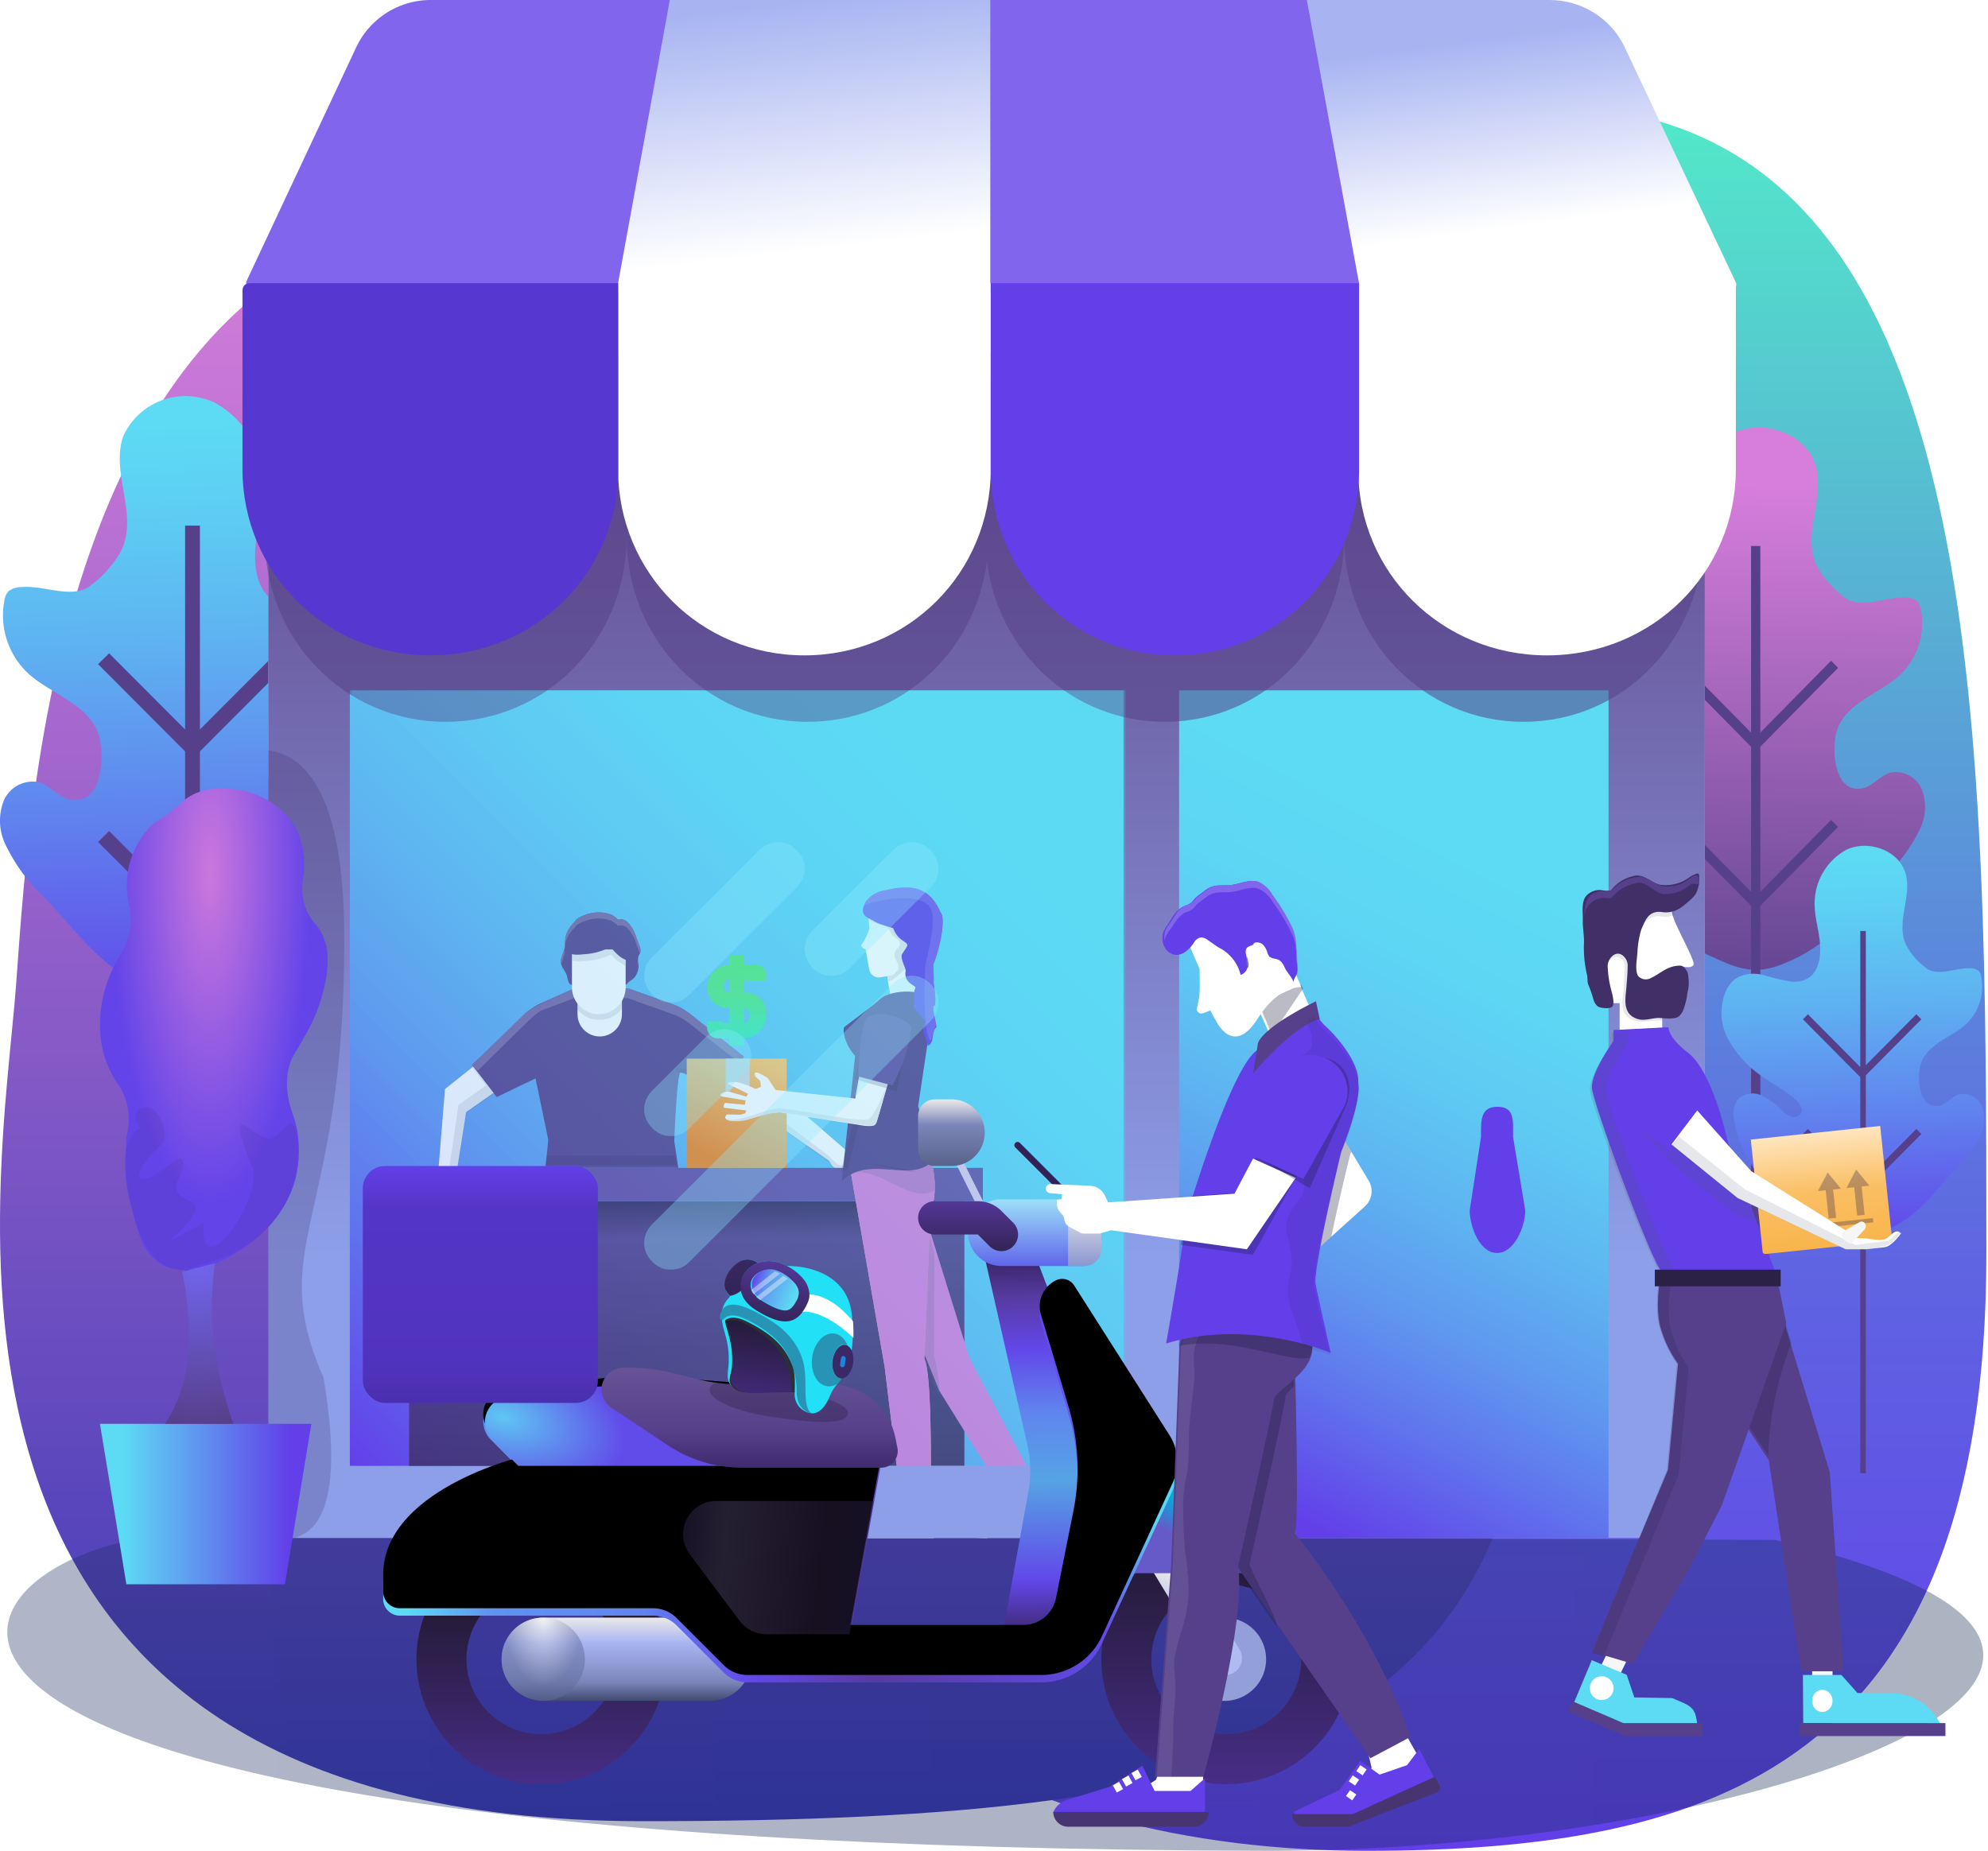 <svg viewBox="0 0 1074 1000" xmlns="http://www.w3.org/2000/svg" xmlns:xlink="http://www.w3.org/1999/xlink"><defs><linearGradient x1="52.94%" y1="100%" x2="52.94%" y2="3.4%" id="a"><stop stop-color="#623FE9" offset="0%"/><stop stop-color="#5F64E2" offset="32.96%"/><stop stop-color="#52E9C9" offset="100%"/></linearGradient><linearGradient x1="50%" y1=".92%" x2="50%" y2="100%" id="b"><stop stop-color="#D77EDB" offset="0%"/><stop stop-color="#3A38B4" offset="100%"/></linearGradient><linearGradient x1="0%" y1="50.1%" y2="49.66%" id="c"><stop stop-color="#1F2A65" offset="0%"/><stop stop-color="#0E284E" offset="100%"/></linearGradient><linearGradient x1="51.12%" y1="104.92%" x2="48.53%" y2="4.96%" id="d"><stop stop-color="#623FE9" offset="0%"/><stop stop-color="#6244E9" offset="3%"/><stop stop-color="#6084EE" offset="37%"/><stop stop-color="#5EB3F1" offset="65%"/><stop stop-color="#5DCFF3" offset="87%"/><stop stop-color="#5DDAF4" offset="100%"/></linearGradient><linearGradient x1="49.27%" y1="111.15%" x2="50.79%" y2="11.6%" id="e"><stop stop-color="#56408B" offset="0%"/><stop stop-color="#694997" offset="15%"/><stop stop-color="#D77EDB" offset="100%"/></linearGradient><linearGradient x1="51.11%" y1="104.92%" x2="48.54%" y2="4.96%" id="f"><stop stop-color="#623FE9" offset="0%"/><stop stop-color="#6244E9" offset="3%"/><stop stop-color="#6084EE" offset="37%"/><stop stop-color="#5EB3F1" offset="65%"/><stop stop-color="#5DCFF3" offset="87%"/><stop stop-color="#5DDAF4" offset="100%"/></linearGradient><linearGradient x1="50%" y1="6.73%" x2="50%" y2="75%" id="g"><stop stop-color="#675396" offset="0%"/><stop stop-color="#8D9FE9" offset="100%"/></linearGradient><linearGradient x1=".24%" y1="100%" x2="83.26%" y2="17.37%" id="h"><stop stop-color="#623FE9" offset="0%"/><stop stop-color="#6247EA" offset="3%"/><stop stop-color="#6073ED" offset="19%"/><stop stop-color="#5F98EF" offset="35%"/><stop stop-color="#5EB5F1" offset="52%"/><stop stop-color="#5ECAF3" offset="68%"/><stop stop-color="#5DD6F4" offset="84%"/><stop stop-color="#5DDAF4" offset="100%"/></linearGradient><linearGradient x1="37.58%" y1="2.38%" x2="50%" y2="85.89%" id="i"><stop stop-color="#A7B4F1" offset="0%"/><stop stop-color="#FFF" offset="100%"/></linearGradient><linearGradient x1="37.58%" y1="13.9%" x2="50%" y2="77.21%" id="j"><stop stop-color="#A7B4F1" offset="0%"/><stop stop-color="#FFF" offset="100%"/></linearGradient><linearGradient x1="37.17%" y1="100%" x2="58.58%" y2="17.37%" id="k"><stop stop-color="#623FE9" offset="0%"/><stop stop-color="#6247EA" offset="3%"/><stop stop-color="#6073ED" offset="19%"/><stop stop-color="#5F98EF" offset="35%"/><stop stop-color="#5EB5F1" offset="52%"/><stop stop-color="#5ECAF3" offset="68%"/><stop stop-color="#5DD6F4" offset="84%"/><stop stop-color="#5DDAF4" offset="100%"/></linearGradient><radialGradient cy="17.85%" fx="50%" fy="17.85%" r="143.59%" gradientTransform="matrix(0 .473 -.295 0 .55 -.06)" id="l"><stop stop-color="#CB77DC" offset="0%"/><stop stop-color="#6244E9" offset="100%"/></radialGradient><linearGradient x1="11.07%" y1="50%" x2="89.93%" y2="50%" id="m"><stop stop-color="#5DDAF4" offset="0%"/><stop stop-color="#623FE9" offset="100%"/></linearGradient><radialGradient cy="0%" fx="50%" fy="0%" r="234.98%" gradientTransform="matrix(0 .426 -1 0 .5 -.21)" id="n"><stop stop-color="#7165ED" offset="0%"/><stop stop-color="#56408B" offset="100%"/></radialGradient><linearGradient x1="50%" y1="0%" x2="50%" y2="100%" id="o"><stop stop-color="#37285C" offset="0%"/><stop stop-color="#56408B" offset="13.87%"/><stop stop-color="#3D2E61" offset="100%"/></linearGradient><linearGradient x1="91.88%" y1="4.62%" x2="50%" y2="100%" id="p"><stop stop-color="#FDC96F" offset="0%"/><stop stop-color="#F28621" offset="100%"/></linearGradient><linearGradient x1="50%" y1="0%" x2="50%" y2="100%" id="q"><stop stop-color="#52E978" offset="0%"/><stop stop-color="#52E987" offset="46.61%"/><stop stop-color="#38EDC7" offset="100%"/></linearGradient><linearGradient x1="50%" y1="11.89%" x2="50%" y2="100%" id="r"><stop stop-color="#241B38" offset="0%"/><stop stop-color="#482D87" offset="100%"/></linearGradient><linearGradient x1="54.27%" y1="44.48%" x2="47.02%" y2="69.56%" id="s"><stop stop-color="#E9E8E8" offset="0%"/><stop stop-color="#B0BBF2" offset="100%"/></linearGradient><linearGradient x1="36.84%" y1="67.51%" x2="63.91%" y2="37.73%" id="t"><stop stop-color="#665AC8" offset="0%"/><stop stop-color="#00AEDC" offset="64.79%"/><stop stop-color="#4877CB" offset="100%"/></linearGradient><linearGradient x1="50%" y1="31.43%" x2="50%" y2="100%" id="u"><stop stop-color="#241B38" offset="0%"/><stop stop-color="#482D87" offset="100%"/></linearGradient><linearGradient x1="50%" y1=".7%" x2="50%" y2="100%" id="v"><stop stop-color="#E9E8E8" offset="0%"/><stop stop-color="#A8B5F3" offset="29.71%"/><stop stop-color="#7B85B9" offset="77.61%"/><stop stop-color="#414A71" offset="100%"/></linearGradient><linearGradient x1="47.05%" y1="4.13%" x2="47.36%" y2="95.4%" id="w"><stop stop-color="#3F2973" offset="0%"/><stop stop-color="#573BA1" offset="8.42%"/><stop stop-color="#6247E9" offset="22.43%"/><stop stop-color="#6085EE" offset="39.98%"/><stop stop-color="#55A3E4" offset="58.54%"/><stop stop-color="#6247E9" offset="85.87%"/><stop stop-color="#3F2973" offset="100%"/></linearGradient><linearGradient x1="96.07%" y1="45.27%" x2="0%" y2="55.44%" id="x"><stop stop-color="#5DD6F4" offset="0%"/><stop stop-color="#624AEA" offset="9.25%"/><stop stop-color="#573BA1" offset="41.19%"/><stop stop-color="#6247E9" offset="56.79%"/><stop stop-color="#6085EE" offset="69.9%"/><stop stop-color="#5F94EF" offset="89.41%"/><stop stop-color="#5DDAF4" offset="100%"/></linearGradient><path d="M399.28 294.06l38.23-82.82a27.03 27.03 0 0 0-1.74-25.85l-51.44-80.82a7.71 7.71 0 0 0-9.96-2.76 15.68 15.68 0 0 0-8.01 18.54l14.85 49.5a117.13 117.13 0 0 1 2.67 56.64l-9.4 46.98a18.02 18.02 0 0 1-17.68 14.5h-93.4l18.04-99.14-18.03-27.04-117.2-9.01-68.87 7.65a13.77 13.77 0 0 0-8.22 23.42l14 13.99S11 215.86 11 260.93v9a9.01 9.01 0 0 0 9.01 9.02h136.77c4.78 0 9.37 1.9 12.75 5.28l25.5 25.5a18.03 18.03 0 0 0 12.74 5.27h158.77a36.06 36.06 0 0 0 32.74-20.94z" id="y"/><filter x="-1.3%" y="-2.6%" width="102.6%" height="105.1%" filterUnits="objectBoundingBox" id="z"><feMorphology radius="3" in="SourceAlpha" result="shadowSpreadInner1"/><feGaussianBlur stdDeviation="2" in="shadowSpreadInner1" result="shadowBlurInner1"/><feOffset dy="-4" in="shadowBlurInner1" result="shadowOffsetInner1"/><feComposite in="shadowOffsetInner1" in2="SourceAlpha" operator="arithmetic" k2="-1" k3="1" result="shadowInnerInner1"/><feColorMatrix values="0 0 0 0 0.064 0 0 0 0 0.142 0 0 0 0 0.422 0 0 0 0.137 0" in="shadowInnerInner1"/></filter><radialGradient cx="4.2%" cy="40.82%" fx="4.2%" fy="40.82%" r="150.37%" gradientTransform="matrix(-.201 -.271 .031 -.53 .04 .64)" id="A"><stop stop-color="#5EC6F3" offset="0%"/><stop stop-color="#614CE9" offset="100%"/></radialGradient><linearGradient x1="50%" y1="0%" x2="50%" y2="100%" id="B"><stop stop-color="#9DE0F9" offset="0%"/><stop stop-color="#6066EB" offset="100%"/></linearGradient><linearGradient x1="50%" y1="100%" x2="50%" y2=".14%" id="C"><stop stop-color="#332456" offset="0%"/><stop stop-color="#543798" offset="100%"/></linearGradient><linearGradient x1="50%" y1="0%" x2="50%" y2="100%" id="D"><stop stop-color="#F0EFF1" offset="0%"/><stop stop-color="#8B96CE" offset="100%"/></linearGradient><radialGradient cy="0%" fx="50%" fy="0%" r="82.03%" gradientTransform="matrix(0 1 -.57 0 .5 -.5)" id="E"><stop stop-color="#FFF" offset="0%"/><stop stop-color="#636C9C" offset="100%"/></radialGradient><linearGradient x1="50%" y1="0%" x2="50%" y2="100%" id="F"><stop stop-color="#675396" offset="0%"/><stop stop-color="#56408B" offset="63.81%"/><stop stop-color="#3F2B6E" offset="100%"/></linearGradient><linearGradient x1=".12%" y1="39.37%" x2="93.72%" y2="45.62%" id="G"><stop stop-color="#2A1E46" offset="0%"/><stop stop-color="#4A3E64" offset="26.28%"/><stop stop-color="#2B2042" offset="80.88%"/><stop stop-color="#2C1F49" offset="100%"/></linearGradient><linearGradient x1="50%" y1=".7%" x2="50%" y2="99.03%" id="H"><stop stop-color="#E9E8E8" offset="0%"/><stop stop-color="#7B85B9" offset="38.38%"/><stop stop-color="#5A638B" offset="100%"/></linearGradient><linearGradient x1="50%" y1="0%" x2="50%" y2="100%" id="I"><stop stop-color="#623FE9" offset="0%"/><stop stop-color="#5436C7" offset="17.02%"/><stop stop-color="#5033BD" offset="83.47%"/><stop stop-color="#4A2FAF" offset="100%"/></linearGradient><linearGradient x1="50%" y1="100%" x2="50%" y2=".14%" id="J"><stop stop-color="#332456" offset="0%"/><stop stop-color="#543798" offset="100%"/></linearGradient><linearGradient x1="50%" y1="0%" x2="50%" y2="125.42%" id="K"><stop stop-color="#241B38" offset="0%"/><stop stop-color="#482D87" offset="100%"/></linearGradient><linearGradient x1="95.91%" y1="48.12%" x2="0%" y2="25.87%" id="L"><stop stop-color="#5DDAF4" offset="0%"/><stop stop-color="#5EB5F1" offset="36.74%"/><stop stop-color="#5F98EF" offset="66.71%"/><stop stop-color="#623FE9" offset="100%"/></linearGradient><linearGradient x1="50%" y1="100%" x2="50%" y2=".14%" id="M"><stop stop-color="#332456" offset="0%"/><stop stop-color="#382860" offset="100%"/></linearGradient><linearGradient x1="50%" y1="0%" x2="50%" y2="98.98%" id="N"><stop stop-color="#FFE5BE" offset="0%"/><stop stop-color="#FABF64" offset="51.19%"/><stop stop-color="#F9B54C" offset="100%"/></linearGradient></defs><g fill="none" fill-rule="evenodd"><path d="M1073.11 637.66c0-276.77-344.66-617.75-532.66-575-188 42.73-187.95 338.34-187.95 615.1 0 276.78 147.84 322.24 335.04 322.24 187.19 0 385.57-85.67 385.57-362.34z" fill="url(#a)" fill-rule="nonzero" transform="matrix(-1 0 0 1 1425.61 0)"/><path d="M347.34 984c344 0 482.96-47.55 482.96-297.64 0-250.08-297.61-575.29-547.11-575.36-249.5-.07-266.44 310.8-274.44 420.4C.75 640.96-66.16 984 347.34 984z" fill="url(#b)"/><path d="M98.82 829C-29.86 832-163.45 998.35 685 1000c275.5 0 545-105.5 274-168l-860.18-3z" fill="url(#c)" fill-rule="nonzero" opacity=".35"/><g fill-rule="nonzero"><path d="M77.26 318.97l1.88.89a46.51 46.51 0 0 0 47.87-1 194.96 194.96 0 0 0 47.97-29.78 99.89 99.89 0 0 0 34.82-61c1.1-5.32.2-10.86-2.54-15.55a17.5 17.5 0 0 0-20.23-4.2 61.01 61.01 0 0 0-17.8 13.02 20.23 20.23 0 0 1-7.84 5.07 7.42 7.42 0 0 1-8.3-2.75c-2.43-4.3 1.77-9.38 5.64-12.58 8.96-7.39 17.36-11.7 26.64-18.3a88.32 88.32 0 0 0 29.08-31.23 45.91 45.91 0 0 0 1.21-41.36 25.28 25.28 0 0 0-8.5-9.7 30.57 30.57 0 0 0-22.12-2.32 217.94 217.94 0 0 1-22.1 5.29c-18.25 1.88-25.43-11.03-25.1-27.69 0-11.03 3.87-22.06 4.53-33.09a51.27 51.27 0 0 0-26.53-49.2 36.88 36.88 0 0 0-49.3 18.31c-6.97 20.3 8.95 43.13-1.55 62.66a59.4 59.4 0 0 1-17.24 18.75c-9.95 6.18-24.43-1.1-36.04 0-2.6-.1-5.14.73-7.19 2.32a9.92 9.92 0 0 0-2.2 5.18 42.96 42.96 0 0 0 13.04 39.27c12.05 11.03 33.16 16.55 38.13 33.65 3.21 11.03 1.77 37.17-15.14 34.52-6.41-1-11.05-7.28-16.7-9.37a17.03 17.03 0 0 0-19.56 9.7 29.61 29.61 0 0 0 .55 23.17 97.3 97.3 0 0 0 22.11 30.11c16.92 17.76 28.74 35.52 52.51 47.21z" fill="url(#d)" transform="translate(0 214)"/><path fill="#56408B" d="M100 284h8v413h-8z"/><path fill="#56408B" d="M104 410l51-51.13-5.96-5.87L104 398.16 58.96 353 53 358.87zM104 506l51-51.03-5.96-5.97L104 494.18 58.96 449 53 454.97z"/></g><g fill-rule="nonzero"><path d="M127.49 286.58l-1.62.78c-17.04 8.2-26.05 7.07-42.66-.85a173.55 173.55 0 0 1-42.73-26.73 89.73 89.73 0 0 1-31.04-54.71 19.51 19.51 0 0 1 2.25-14.14 15.51 15.51 0 0 1 17.95-3.75 54.36 54.36 0 0 1 15.84 11.6 17.94 17.94 0 0 0 7.04 4.52 6.53 6.53 0 0 0 7.04-2.48c2.18-3.88-1.55-8.4-5-11.24-7.95-6.64-15.41-10.53-23.72-16.4a78.7 78.7 0 0 1-25.9-28.28 41.45 41.45 0 0 1-1.06-37.11 22.6 22.6 0 0 1 7.6-8.7 27 27 0 0 1 20.06-2.05 192.74 192.74 0 0 0 20.14 4.74c16.26 1.7 22.6-9.76 22.31-24.82 0-10.04-3.45-19.86-4.01-29.9A46 46 0 0 1 93.63 2.94c15.98-7.56 38.22 0 43.93 16.47 6.19 18.24-7.96 38.68 1.4 56.14a53.15 53.15 0 0 0 15.35 16.82c8.94 5.52 21.75-.99 32.1-.5 2.31-.13 4.6.6 6.4 2.06a8.86 8.86 0 0 1 1.98 4.67 38.63 38.63 0 0 1-11.62 35.34c-10.7 9.83-29.35 14.85-33.93 30.2-2.81 9.54-1.62 33.29 13.52 30.89 5.7-.92 9.5-6.58 14.92-8.42a15.12 15.12 0 0 1 17.46 8.7 26.76 26.76 0 0 1-.5 20.78 87.14 87.14 0 0 1-19.92 27.01c-15.55 17.1-26.04 33.02-47.23 43.48z" fill="url(#e)" transform="translate(843 231)"/><path fill="#56408B" d="M946 295h5v406h-5z"/><path fill="#56408B" d="M948.5 406L904 360.84l3.71-3.84 40.79 41.39L989.22 357l3.78 3.84zM948.5 492L904 446.77l3.71-3.77 40.79 41.38L989.22 443l3.78 3.77z"/></g><g fill-rule="nonzero"><path d="M91.9 206.38l-1.17.56c-12.28 5.9-18.78 5.09-30.75-.61a125.11 125.11 0 0 1-30.8-19.25 64.6 64.6 0 0 1-22.38-39.4 14.04 14.04 0 0 1 1.63-10.19 11.19 11.19 0 0 1 12.94-2.7 39.18 39.18 0 0 1 11.41 8.35 12.93 12.93 0 0 0 5.08 3.26c1.9.53 3.92-.18 5.07-1.78 1.57-2.8-1.12-6.06-3.6-8.1-5.74-4.78-11.11-7.58-17.1-11.8a56.7 56.7 0 0 1-18.67-20.37 29.82 29.82 0 0 1-.76-26.73 16.27 16.27 0 0 1 5.48-6.26 19.48 19.48 0 0 1 14.46-1.48c4.77 1.4 9.61 2.54 14.5 3.41 11.73 1.23 16.3-7.02 16.1-17.87 0-7.23-2.5-14.3-2.9-21.53A33.12 33.12 0 0 1 67.5 2.12c11.52-5.45 27.55 0 31.66 11.86 4.47 13.14-5.73 27.85 1.02 40.43a38.29 38.29 0 0 0 11.06 12.11c6.44 3.97 15.68-.71 23.14-.35 1.66-.1 3.3.42 4.61 1.47A6.37 6.37 0 0 1 140.4 71a27.8 27.8 0 0 1-8.37 25.46c-7.71 7.07-21.16 10.69-24.46 21.74-2.02 6.87-1.16 23.98 9.75 22.25 4.1-.67 6.85-4.74 10.75-6.06a10.9 10.9 0 0 1 12.59 6.26 19.25 19.25 0 0 1-.36 14.97 62.76 62.76 0 0 1-14.36 19.45c-11.21 12.32-18.77 23.77-34.04 31.3z" fill="url(#f)" transform="translate(930 457)"/><path fill="#56408B" d="M1005 503h3v293h-3z"/><path fill="#56408B" d="M1006 583l-32-32.26 2.67-2.74 29.33 29.56 29.28-29.56 2.72 2.74zM1006 645l-32-32.3 2.67-2.7 29.33 29.56 29.28-29.56 2.72 2.7z"/></g><path d="M735.28 254c0 56.06-44.63 100.62-100.78 100.62S533.72 310.06 533.72 254c0 56.06-44.63 100.62-100.78 100.62S332.16 310.06 332.16 254c0 56.06-44.63 100.62-100.78 100.62-37.43 0-69.1-20.12-86.38-48.87v115c1.44-1.44 4.32-2.87 5.76-4.31l8.64-7.19c7.2-7.19 18.71-8.62 28.8-7.19 14.39 1.44 27.35 10.06 34.54 23 4.32 7.19 4.32 17.25 2.88 24.44-1.43 8.62 0 18.69 5.76 24.44 2.88 4.31 5.76 8.62 7.2 14.37 2.88 11.5-1.44 24.44-5.76 34.5-2.88 7.19-7.2 14.38-11.51 21.56-7.2 10.07-7.2 23-1.44 33.07 4.32 11.5 5.75 24.44 1.44 35.93-5.76 20.13-21.6 34.5-38.88 43.13-2.88 1.44-7.2 2.88-10.07 4.31v81.94h57.58L215.54 829H921V305.75c-15.84 28.75-47.51 48.87-84.94 48.87-56.15 0-100.78-44.56-100.78-100.62z" fill="#C5AEAE" fill-rule="nonzero"/><path fill="url(#g)" d="M91 226h776v605H91z" transform="translate(54)"/><path fill="url(#h)" fill-rule="nonzero" d="M135 373h418v419H135z" transform="translate(54)"/><path d="M334.07 158H137.34c-2.9 0-4.34-2.87-4.34-5.74l59.3-126.4A44.53 44.53 0 0 1 232.82 0H363l-28.93 158zM736 158H534V0h173.14z" fill="#8165ED" fill-rule="nonzero"/><path fill="url(#i)" fill-rule="nonzero" d="M481 158H279L307.86 0H481z" transform="translate(54)"/><path d="M681.13 158L652 0h131.1c17.48 0 33.5 10.05 40.79 25.85l59.72 126.4c1.46 2.88-1.45 5.75-4.37 5.75h-198.1z" fill="url(#j)" fill-rule="nonzero" transform="translate(54)"/><path fill="url(#k)" fill-rule="nonzero" d="M583 373h232v458H583z" transform="translate(54)"/><path d="M808.74 677c-9.4 0-14.74-14.3-14.74-23.03l6.1-39.65c0-8.73-.49-16.32 8.92-16.32 9.42 0 8.39 7.59 8.39 16.32l6.59 39.65c0 8.73-5.84 23.03-15.26 23.03z" fill="#623FE9" fill-rule="nonzero"/><path d="M533.18 303.38C526.9 352.64 486.3 390 436.27 390c-54.46 0-97.76-44.29-97.76-100 0 55.71-43.29 100-97.75 100-54.47 0-97.76-44.29-97.76-100V194.3c0-2.86 1.4-4.29 4.19-4.29H918.62c1.38 0 1.38 0 1.38 1.43V290c0 55.71-42.92 100-96.91 100-54 0-96.92-44.29-96.92-100 0 55.71-42.92 100-96.91 100-49.6 0-89.84-37.36-96.08-86.62z" fill="#554288" fill-rule="nonzero" opacity=".54"/><g fill-rule="nonzero"><path d="M333.9 253.55V153h201.33v100.55c0 56.02-44.58 100.55-100.66 100.55s-100.66-44.53-100.66-100.55zM835.77 354.1c-56.83 0-102-44.53-102-100.55V153h202.55c1.45 0 1.45 0 1.45 1.44v99.11c0 56.02-45.17 100.55-102 100.55z" fill="#FFF"/><path d="M232.5 354.1c-56.55 0-101.5-44.53-101.5-100.55v-96.24c0-2.87 1.45-4.31 4.35-4.31h198.67v100.55c0 56.02-44.96 100.55-101.51 100.55z" fill="#5637CF"/><path d="M535.23 253.55V153h199v100.55c0 56.02-44.06 100.55-99.5 100.55-55.43 0-99.5-44.53-99.5-100.55z" fill="#623FE9"/></g><path d="M145 405.36c27.33 4.1 41 38.3 41 102.64 0 153.12-43 164.31-11.22 236.3 10.67 63.68.74 92.58-29.78 86.7V405.36z" fill="#37285C" opacity=".22"/><path d="M122.63 86.66c-1.43-5.74-2.86-10.05-7.14-14.36-5.7-7.18-7.13-15.8-5.7-24.41 1.42-8.62 0-17.23-2.86-24.41C99.79 9.12 85.53 1.94 72.68.5c-10-1.44-21.41 0-28.55 7.18l-8.56 7.18c-9.99 4.31-17.13 15.8-19.98 27.29-1.43 7.18-1.43 14.36 0 20.1 2.85 10.05 0 20.1-4.28 27.29-11.42 17.23-15.7 43.08-5.7 63.18 1.42 2.88 2.85 5.75 4.27 7.19 5.71 8.61 7.14 18.66 4.28 28.72v5.74c-1.42 11.49 0 21.54 2.86 31.6 2.85 10.05 4.28 21.53 12.84 28.72 10 8.61 25.7 5.74 37.1 0 17.14-8.62 32.83-22.98 38.54-43.09 2.86-11.49 2.86-24.41-1.42-35.9-4.29-11.49-4.29-24.41 1.42-33.03 4.28-7.18 8.57-14.36 11.42-21.54 4.28-11.49 7.14-22.98 5.7-34.47z" fill="url(#l)" fill-rule="nonzero" transform="translate(54 426)"/><path fill="url(#m)" fill-rule="nonzero" d="M99.94 430H14.28L0 343.29h114.21z" transform="translate(54 426)"/><path d="M44.42 261.07c7.04 34.98 3.94 62.38-9.28 82.22h36.9c-10.58-30.24-13.9-59.14-9.97-86.7l-17.65 4.48z" fill="url(#n)" transform="translate(54 426)"/><path d="M68.16 620.37c7.84-19.37 10.46-4.15 6.07-13.1-4.39-8.95 7.56-12.22 11.14-5.27 3.59 6.95 6.2 12.7 0 18.37-6.2 5.67-14.96 16.61-7.37 16.61 7.6 0 20.91-17.52 20.91-8.22 0 9.3-10.8 13.08 3.77 20.3 14.58 7.22-34.52 34.42 7.32 11.7-2.58 33.8 28.64-7.39 27.14-27.69-18.88-46.93 2.12-13.43 10.1-18.37 7.98-4.94 10.57-13.21 13.03-1.93 2.45 11.29 2.45 57.26-52.68 70.71C76 698.6 65.72 641 68.16 620.38z" fill="#38285D" opacity=".11"/><g fill-rule="nonzero"><path d="M256 576l-15.6 12.42-4.4 53.99v11.58c0 .9.4 1.75 1.07 2.33.56.48 1.26.74 1.99.74h6.89v7.06c0 1.04.83 1.88 1.85 1.88.5 0 .97-.2 1.32-.56.35-.36.54-.84.53-1.34l-.21-11.75 1.28-.13a2.03 2.03 0 0 0 1.42-.81c.34-.46.48-1.04.38-1.61l-.4-2.28a4.1 4.1 0 0 0-1.34-2.91l-2.2-1.99-2.68-4.18 5.92-37.57L267 590.22 256 576z" fill="#FFF"/><path d="M246.18 649.4s-4.69-9.84-3.98-14.78l5.46-37.54 14.9-10.6-7.24-9.53.56-.46 10.9 14.35-14.9 10.69-5.88 37.62 2.63 4.2 2.16 1.99c.8.75 1.28 1.8 1.32 2.92l.4 2.3c.1.56-.04 1.14-.38 1.6-.33.46-.84.76-1.4.82l-1.26.13.21 11.79c0 .67-.34 1.3-.9 1.63-.57.34-1.26.34-1.82 0a1.9 1.9 0 0 1-.91-1.63v-7.1l.13-8.4z" opacity=".15" fill="#525D7A"/><path d="M400.03 572l56.3 48.87 14.63 7.03h8.97c.55 0 1.07.22 1.46.6a2.04 2.04 0 0 1 0 2.9c-.39.38-.91.6-1.46.6h-25.57a6.32 6.32 0 0 1-5.38-2.98l-1.19-1.92-44.69-31.06-17.1-9.83L400.03 572z" fill="#FFF"/><path d="M403.13 590.9l45.3 34.17s3.75 4.58 5.93 4.58l16.6 1.27h8.97c1.13 0 2.07-1.25 2.07 0 0 1.15-.93 2.08-2.07 2.08h-25.57a6.3 6.3 0 0 1-5.38-3.03l-1.19-1.95-44.69-31.57-17.1-9.99 3.37-3.46 13.76 7.9z" fill="#525D7A" opacity=".15"/><path d="M339.32 534l24.32 8.68a30.36 30.36 0 0 1 8.64 4.8L402 571.02l-16.78 17.22s-17.18-10.1-17.88-8.5c-1.84 4.16-3.08 36.83-3.08 36.83l2.21 14.43h-71.75l1.48-15.19-6.89-33.13-20.96 10.06L255 575.38l29.75-28.4a25.39 25.39 0 0 1 7.07-4.74l18.24-8.13 29.26-.11z" fill="#56408B"/><path d="M372.24 552.83a30.31 30.31 0 0 0-8.64-4.82l-24.31-8.7h-29.22l-17.17 6.52c-2.61 1.17-6.06 4.43-8.14 6.4l-26.61 26.24-3.15-3.09 28.67-27.91c2.07-1.98 7.72-4.8 10.33-5.97l16.07-7.5h29.22l24.35 8.68c3.12 1.12 7.44 3.75 10.04 5.82L402 571.02l-4.38 1.81-25.38-20z" fill="#7866A2"/><g opacity=".15" fill="#19103A"><path d="M364.58 577.32c.7-1.56 23.77 5.1 23.77 5.1l11.79-11.95.53.42-16.64 16.88s-9.16-7.55-17.74-8.32c.03-.05-2.17-1.25-1.71-2.13zM295.22 624.3h69.41l.83 5.34h-71.07z"/></g><path d="M324 560c3.18 0 6.23-1.27 8.49-3.53a12.07 12.07 0 0 0 3.51-8.52V537h-24v10.95c0 6.66 5.37 12.05 12 12.05z" fill="#FFF"/><path d="M305.1 511.55c.13-1.32.18-4.02.43-5.31a16.83 16.83 0 0 1 4.28-7.52c1.56-1.6.96-1.46 2.73-2.75a22.13 22.13 0 0 1 12.6-2.92c1.66.16 3.29.5 4.86 1.02.36 0 4.42 2.75 3.66 3a5.02 5.02 0 0 1 5.46 1.3c2.19 2.33 3.79 5.16 4.66 8.25l1.58 4.3c.64 1.24.8 2.67.47 4.02-.22.55-.63 1.04-.87 1.6a9.8 9.8 0 0 0 0 4.65c.13 2.27-.5 4.53-1.78 6.4-1.2 1.77-3.1 2.35-4.36 3.8l.65-.21c-5.46 3.36-12.09 3-18.36 2.5l-8.92-.69a6.38 6.38 0 0 1-4.42-1.5c-1.1-1.22-1.1-3.06-1.61-4.6-.71-2.07-2.38-3.72-2.95-5.84-.93-3.2 1.5-6.22 1.88-9.5z" fill="#56408B"/><path d="M344.54 519v.8c.09.73.09 1.47 0 2.2-.2-1-.2-2 0-3zM345.61 514.99c0-.33-.22-.63-.33-.93l-1.58-4.26a19.85 19.85 0 0 0-4.66-8.2c-1.39-1.49-3.54-2-5.45-1.28.74-.38-3.3-2.87-3.65-2.98-1.57-.52-3.2-.86-4.85-1-4.4-.31-8.77.7-12.6 2.89-1.82 1.28-1.22 1.12-2.72 2.73a16.67 16.67 0 0 0-4.28 7.46c-.27 1.3-.3 3.96-.43 5.27a51.4 51.4 0 0 1-1.88 6.31v-.16c-.85-3.17 1.6-6.15 1.96-9.43.13-1.31.19-3.99.43-5.27a16.67 16.67 0 0 1 4.28-7.46c1.56-1.58.96-1.45 2.73-2.73 3.82-2.2 8.2-3.2 12.59-2.9 1.65.15 3.28.5 4.85 1.01.36 0 4.42 2.74 3.65 2.98 1.91-.71 4.06-.2 5.45 1.29a19.85 19.85 0 0 1 4.66 8.2l1.59 4.25c.63 1.23.8 2.65.46 4l-.22.21z" fill="#7866A2"/><path d="M336 544.89a14.54 14.54 0 0 1-11.86 6.11h-.6c-4.54 0-8.81-2.1-11.54-5.68V537h24v7.89z" fill="#525D7A" opacity=".15"/><path d="M323.49 548c3.85 0 7.54-1.54 10.26-4.28A14.66 14.66 0 0 0 338 533.4V513h-29v20.4c0 8.05 6.48 14.59 14.49 14.6z" fill="#FFF"/><path d="M309.16 519.09v-6h26.76l1.08.47.76.34v7.8a23.14 23.14 0 0 1-7.22-5.44 1.11 1.11 0 0 0-.53-.34c-.27-.02-.54.05-.76.2a37.84 37.84 0 0 1-13.47 3.12c-2.2.29-4.44.24-6.62-.15z" opacity=".15" fill="#525D7A"/><path d="M305.09 512.72a12.43 12.43 0 0 1 7.35-6.32 31.08 31.08 0 0 1 9.72-1.37c1.67-.09 3.35 0 5 .28 1.98.47 3.9 1.18 5.7 2.11l3.92 1.81a8.17 8.17 0 0 1 3.3 2.28 7.8 7.8 0 0 1 .14 7.08l-.51.41c-3.89-.52-6.76-3.84-9.45-6.75a1.12 1.12 0 0 0-.54-.38c-.27-.03-.54.05-.77.22a34.97 34.97 0 0 1-13.6 3.5c-3.52.4-7.52.58-10.07-1.94a.85.85 0 0 1-.27-.41.9.9 0 0 1 .08-.52z" fill="#56408B"/></g><g><path fill="url(#o)" d="M10 18h300v143H10z" transform="translate(211 631)"/><path fill="#664DA4" d="M211 631h320v18H211z"/></g><g fill-rule="nonzero"><path fill="url(#p)" d="M0 0h54v59H0z" transform="translate(371 572)"/><path fill="#CCDBDB" d="M405 572h-13v19.4l6.5-6.13 6.5 6.13z"/></g><g><path fill="#F6F6F6" fill-rule="nonzero" d="M539.53 800.9l13.82-6.3 6.48 14.29-13.82 6.3z"/><path fill="#D77EDB" fill-rule="nonzero" d="M493 715.83l14.34 35.41L541.39 806l16.61-7.53-34.19-64.53L498.34 652z"/><path fill="#FFF" fill-rule="nonzero" d="M540.98 806.29l-1.15.48-5.4 13.07-3.03 4.56-9.4 2.56.03 3.8 11.11.24 34.16-14.31.7-4.56-4.7-10.61-3-.52-2.33 1.04-2.99 7.7-10.73 4.57z"/><path fill="#56408B" fill-rule="nonzero" d="M568 812.13l-4.7-10.61-3-.52-2.33 1.04-2.99 7.73-10.73 4.57-3.27-8.04-1.15.49-5.4 13.1-3.03 4.57-9.4 2.57v.97h8.18z"/><path fill="#F6F6F6" fill-rule="nonzero" d="M487 805h15v16h-15z"/><path d="M458 624.08l19.94 114.5 8.82 72.42h15.94s1.35-67.7-3.31-76.78l3.31-78.42a48.93 48.93 0 0 0 1.49-23.7 17.38 17.38 0 0 0-4.24-8.5l-.53-.6-41.42 1.08z" fill="#F8AA8F" fill-rule="nonzero"/><path d="M508 755c-.89-10.49-2.02-18.95-3.42-21.74l.2-56.35L497.5 653l-5.5 63.72 14.05 35.34L508 755z" fill="#525D7A" fill-rule="nonzero" opacity=".2"/><path d="M458 624.08l19.94 114.5 8.82 72.42h15.94s1.35-67.7-3.31-76.78l3.31-78.42a48.93 48.93 0 0 0 1.49-23.7 17.38 17.38 0 0 0-4.24-8.5l-.53-.6-41.42 1.08z" fill="#D77EDB" fill-rule="nonzero"/><path fill="#FFF" fill-rule="nonzero" d="M484.74 810h-1.25l-10.24 10.19-16.25 6.44V831h47.5l2.5-4.08v-12.11l-2.5-1.77h-2.53l-5.91 6.14-11.59-.14z"/><path fill="#56408B" fill-rule="nonzero" d="M501.94 813.94l-5.94 5.95-11.66-.14.28-8.75h-1.26l-10.3 9.87L457 827h50v-11.34l-2.51-1.72z"/><g opacity=".15" fill="#525D7A" fill-rule="nonzero"><path d="M481.36 483.78a12.5 12.5 0 0 1 7.7-4.77 11.59 11.59 0 0 0-6.9 3.48 5.93 5.93 0 0 0-.8 1.29zM486.03 542.08a32.15 32.15 0 0 0 5.94-5.26c1.28-2.02 1.28-4.8 2.56-6.96.87-1.5 2.21-2.47 3.11-3.9.9-1.42 2.53-2.26 3.08-3.65.34-1.6.04-3.26-.83-4.63a5.81 5.81 0 0 1-.45-4.56 7.96 7.96 0 0 1 1.8-2.12 3.28 3.28 0 0 0 1.17-2.48c-.2-2.19-3.14-3.23-4.21-5-.25-.43-.45-.88-.7-1.3a8.6 8.6 0 0 0-2.24-3.06 17.8 17.8 0 0 0-2.94-.76 26.12 26.12 0 0 1-5.67-2.62c1.4 1.02 2.9 1.9 4.46 2.65.96.3 1.9.69 2.8 1.15.88 1 1.52 2.19 1.87 3.48l.51 1.36c.83 1.88 3.63 3.27 3.46 5.5a3.27 3.27 0 0 1-1.45 2.3c-.8.5-1.5 1.13-2.08 1.87a5.81 5.81 0 0 0 0 4.67c.7 1.47.78 3.16.25 4.7-.73 1.32-2.53 2.09-3.46 3.23-.93 1.15-2.52 2.1-3.46 3.49-1.55 2.01-1.86 4.8-3.45 6.6a32.07 32.07 0 0 1-6.54 4.46 8.64 8.64 0 0 0-4.32 7.21c2.43-.6 4.94-.79 7.43-.56.45-2.25 1.63-4.3 3.36-5.81z"/></g><path d="M499.94 622.6l-.53-.6-41.41 1.23 1.84 10.59c15.63-3.85 32.86 17.63 45.08 9.2.23-3.99-.02-7.99-.74-11.92-.61-3.17-2.08-6.1-4.24-8.5z" fill="#525D7A" fill-rule="nonzero" opacity=".2"/><path fill="#FFF" fill-rule="nonzero" d="M478.88 525.46l15.76-2.78 2.6 14.78-15.76 2.77z"/><path d="M504.06 543.85l-8.04 53.84 8.44 28.9c-11.74 13.8-34.47-3.42-49.74 11.7l7.24-67.79c-3.53-3.8-6.84-10.3-6.05-15.44 10.3-7.7 17.02-12.93 20.19-15.72 4.74-4.18 25.73-6.87 27.96 4.51z" fill="#56408B" fill-rule="nonzero"/><g opacity=".2" fill="#2B2046" fill-rule="nonzero"><path d="M472.83 564.34l-3.11.53c.34.67.72 1.32 1.15 1.93l-16.73 66.73a22.66 22.66 0 0 1 3.99-2.39l16.14-64.51a17.18 17.18 0 0 1-1.44-2.29zM469.96 629.24c8.93.46 17.88 4.29 25.76 3.73-8.05-.53-16.98-4.22-25.76-3.73z"/></g><path d="M483.21 573.52l-7.97 27.21c-2.3 7.36-1.08 8-7.86 7.6L421.07 601l-5.21.45-13.08 3.78-8.78.06c-2.7-.23-2.77-2.25-1.05-3.15l6.97.16 2.64-.74.64-1.56-12.1-1.48c-.41-.52.07-2.22.64-2.62l10.68 1 .38-2.32-12.84-2.15c-1.91-.58.16-2.9 4.01-2.6l9.26 2.7.93-1.53-10.98-5.4c-.12-.89 2.11-.86 2.97-1 3.33-.5 12.1 3.78 12.1 3.78l2.84-1.16-.37-3.2-2.64-2.35c-.69-1.58-.44-2.29.76-2.13 1.2.16 3.2 1.17 6 3.03l4.17 6.36L462 593.5l6.5-36.4 14.71 16.42z" fill="#FFF" fill-rule="nonzero"/><path d="M478.67 587.77c-3.78 8.82-6.69 14.33-8.71 16.53-3.04 3.3-39.26-5.37-49.54-5.36-9.7 1.06-13.81 5.18-26.6 6.29-1.7.6 6.74.92 8.96 0 2.22-.93 14.15-4.23 18.29-4.23 4.13 0 46.48 7.9 51.18 7 1.22-.93 3.36-7.67 6.42-20.23z" fill="#EAEAEA"/><path fill="#2B2046" fill-rule="nonzero" opacity=".2" d="M469.04 551.34l-7.56 31.63 23 6.62 6.33-32.43z"/><path d="M463.7 581.63l18.48 4.86c6.15-12.11 9.53-22.59 10.15-31.43-1.85-4.43-16.36-10.48-24.45-4.99-2.25 5.63-3.64 16.15-4.18 31.56z" fill="#634B9F" fill-rule="nonzero"/><path d="M479.95 530.35A20.92 20.92 0 0 0 491 519.26l-13.26 5.45 2.22 5.64z" fill="#525D7A" fill-rule="nonzero" opacity=".15"/><path d="M468.92 492.91l.8 8.5a25.45 25.45 0 0 1-4.6 9.32s.94 2.16 2.5 2.03l1.92 10.88a5.42 5.42 0 0 0 2.18 3.5 5.28 5.28 0 0 0 4 .9l5.03-.88a20.53 20.53 0 0 0 16.7-17.56l1.73-12.95-7.76-11.03-14.39 1.68a9.03 9.03 0 0 0-8.11 5.61z" fill="#FFF" fill-rule="nonzero"/><path d="M482.8 526.67a20.29 20.29 0 0 0 14.7-16.85l1.7-12.92-7.7-11-14.18 1.64a8.87 8.87 0 0 0-7.86 5.56l.38 4.13a25.85 25.85 0 0 0 5.84 2.54c1 .13 1.98.35 2.94.66a8.73 8.73 0 0 1 2.43 3.13l.74 1.26c1.14 1.72 4.12 2.62 4.34 4.86a3.3 3.3 0 0 1-1.01 2.54 7.92 7.92 0 0 0-1.7 2.22 5.95 5.95 0 0 0 .82 4.63c.93 1.34 1.3 3 1.05 4.63-.31.76-1.65 1.86-2.5 2.97z" fill="#525D7A" fill-rule="nonzero" opacity=".15"/><path d="M472.73 498.02c2.13 1.29 8.86 3.18 9.83 3.48 2.48 6.95 7.37 6.95 7.59 9.18.03.95-2.33 3.9-2.77 4.73-1.29 2.59 2.13 7.59 1.87 9.2-1.2 6.85 6 7.88 5.27 9.17-.73 1.3-.92 4.52-.75 8.98-1.67 2.07 7.91 8.9 5.8 10.5-2.31 1.92 1.27 8.91 1.69 11.88 4.08-2.27 1.36-6.68 4.58-10.08.6-.63-2.45-9.65-1.51-11.5 1.28.12 1.28-4.22 0-13 .46-.97-.4-8.88 0-9.86 2.46-5.36 7.4-24.54 3.58-28.07-3.27-7.76-8.44-12.08-15.5-12.95-4.57-.37-9.18.07-13.61 1.3a15.84 15.84 0 0 0-10.83 5.91c-4.8 8.11 1.14 8.83 4.76 11.13z" fill="#623FE9" fill-rule="nonzero"/><path d="M504.33 520.7c4.82-11.32 6.2-26.15 3.58-28.07-.9-3.65-7.19-12.72-15.36-12.72-1.39-.6-9.31-.6-13.88 1.15-9.13 1.77-11.78 6.98-11.79 8.03.93-1 28.2-8.7 35.53 1 3.3 4.37.59 19.1-2.41 30.91-.82 13-.82 33.83 1.7 39.8 1.72 4.04 2-2.88 4.08-7.27-1.33-4.3-1.8-8.38-1.45-9.97 2.35-1.01-.12-12.07 0-13 .42-6.6-.48-8.59 0-9.86z" fill="#8165ED" fill-rule="nonzero" opacity=".63"/></g><path d="M402 521.3h6.2c3.2 0 5.8 2.62 5.8 5.85v3h-8.25v-.52H402v6.66h1.14c5.95 0 10.77 4.87 10.77 10.88v1.5A12.3 12.3 0 0 1 402 561.02V565h-8v-3.97h-6.2c-3.2 0-5.8-2.62-5.8-5.86v-3.39h8.25v.94H394v-8.16h-1.14a10.83 10.83 0 0 1-10.77-10.88c-.01-3.28 1.28-6.43 3.57-8.76a12.18 12.18 0 0 1 8.34-3.62V516h8v5.3zm-8 7.7c-1.68.17-3 2-3 4.23 0 1.52.94 2.76 2.1 2.77h.9v-7zm8 24c1.68-.15 3-1.86 3-3.94v-1.48c0-1.41-.94-2.57-2.1-2.58h-.9v8z" fill="url(#q)" fill-rule="nonzero"/><path fill="url(#h)" fill-rule="nonzero" opacity=".23" d="M190 373h418v419H190z"/><path d="M362.45 686c-4.33 0-7.22-1.44-10.11-4.33-5.79-5.78-5.79-14.44 0-20.21l130.09-129.94c5.78-5.78 14.45-5.78 20.23 0 5.78 5.77 5.78 14.43 0 20.21L372.57 681.67c-2.89 2.89-5.78 4.33-10.12 4.33zm0-72.19c-4.33 0-7.22-1.44-10.11-4.33-5.79-5.77-5.79-14.43 0-20.21l28.9-28.88c5.79-5.77 14.46-5.77 20.24 0 5.78 5.78 5.78 14.44 0 20.22l-28.9 28.87c-2.9 2.89-5.79 4.33-10.13 4.33zm0-72.19c-4.33 0-7.22-1.44-10.11-4.33-5.79-5.77-5.79-14.43 0-20.2l57.81-57.76c5.78-5.77 14.46-5.77 20.24 0 5.78 5.78 5.78 14.44 0 20.21l-57.82 57.75c-2.89 2.9-5.78 4.33-10.12 4.33zm86.73-14.43c-4.34 0-7.23-1.45-10.12-4.33-5.78-5.78-5.78-14.44 0-20.22l43.37-43.3c5.78-5.78 14.45-5.78 20.23 0 5.79 5.77 5.78 14.43 0 20.2l-43.36 43.32c-2.9 2.88-5.78 4.33-10.12 4.33z" fill="#8FEBFF" fill-rule="nonzero" opacity=".33"/><path fill="#8D9FE9" d="M451 792h124v39H451z"/><g transform="translate(196 594)"><path fill="#BFC7ED" fill-rule="nonzero" d="M336.65 67.23L309.62 13.1l3.62-1.82 27.02 54.13z"/><path d="M465.5 325a22.5 22.5 0 1 1 0-45 22.5 22.5 0 0 1 0 45z" fill="#939FD8" fill-rule="nonzero"/><path d="M466.5 235a67.5 67.5 0 1 0 0 135 67.5 67.5 0 0 0 0-135zm0 108a40.5 40.5 0 1 1 0-81 40.5 40.5 0 0 1 0 81z" fill="url(#r)"/><path d="M465.9 311c-3.1 0-6.1-1.56-7.81-4.38l-44.8-73.93a9 9 0 0 1 3.13-12.4 9.15 9.15 0 0 1 12.5 3.1l44.78 73.93a9 9 0 0 1-3.12 12.4 9.12 9.12 0 0 1-4.68 1.28z" fill="url(#s)"/><path d="M406 256h84.13a8.89 8.89 0 0 0 7.97-4.98l4.65-9.47a12.24 12.24 0 0 0-2.95-14.6c-9.83-8.66-31.76-22.89-74-28.95L406 256z" fill="url(#t)" fill-rule="nonzero"/><path d="M96.5 235a67.5 67.5 0 1 0 0 135 67.5 67.5 0 0 0 0-135zm0 108a40.5 40.5 0 1 1 0-81 40.5 40.5 0 0 1 0 81z" fill="url(#u)"/><path d="M187.5 325h-90a22.5 22.5 0 1 1 0-45h90a22.5 22.5 0 1 1 0 45z" fill="url(#v)"/><path d="M359.57 211.97a63.57 63.57 0 0 0-.86-26.67L335 81h27l45 117.54L380 298h-36l15.57-86.03z" fill="url(#w)" fill-rule="nonzero"/><g fill-rule="nonzero"><use fill="url(#x)" xlink:href="#y"/><use fill="#000" filter="url(#z)" xlink:href="#y"/></g><path d="M282 189l-18-27-117-9-68.77 7.64a13.75 13.75 0 0 0-8.2 23.39L84 198h196.36l1.64-9z" fill="url(#A)" fill-rule="nonzero"/><path d="M390 90h-45a18 18 0 1 1 0-36h45v36z" fill="url(#B)" fill-rule="nonzero"/><path d="M345 82c-2.3 0-4.6-.88-6.36-2.64L332.27 73H309a9 9 0 1 1 0-18h23.27c4.74 0 9.38 1.92 12.73 5.27l6.36 6.37A9 9 0 0 1 345 82z" fill="url(#C)"/><path d="M390 90h-9V54h9a9 9 0 0 1 9 9v18a9 9 0 0 1-9 9z" fill="url(#D)" fill-rule="nonzero"/><circle fill="url(#E)" opacity=".51" cx="97.5" cy="302.5" r="22.5"/><path d="M129 156.73c0 3.92 1.96 7.58 5.22 9.75l30.64 20.43A71.98 71.98 0 0 0 204.79 199h75.2a9 9 0 0 0 8.83-10.76l-1.06-5.3a36 36 0 0 0-35.3-28.94h-48.28c-8.1 0-16.16-1-24.01-2.96l-12.35-3.08a98.96 98.96 0 0 0-24-2.96h-3.1A11.73 11.73 0 0 0 129 156.73z" fill="url(#F)" fill-rule="nonzero"/><path d="M176.63 245.8l26.97 36c3.4 4.53 8.72 7.2 14.38 7.2h44.94L276 217h-84.99c-14.81 0-23.27 16.93-14.38 28.8z" fill="url(#G)" fill-rule="nonzero" opacity=".5"/><path d="M318 36h-9a9 9 0 0 1-9-9V9a9 9 0 0 1 9-9h9a18 18 0 1 1 0 36z" fill="url(#H)"/><rect fill="url(#I)" y="36" width="127" height="128" rx="12"/></g><g><path d="M416.18 765.4c18.08 2.69 39.8 5.37 41.75-1.07 1.94-6.44-21.12-12.58-40.74-13.28-19.62-.7-31.64-7.63-33.58-1.19-1.94 6.44 14.5 12.85 32.57 15.54z" fill="#241B39" opacity=".31"/><path d="M453.6 744.68c.32.05.65.04.97-.03-.61.96-1.26 1.82-1.85 2.61a27.65 27.65 0 0 0-3.89 5.84c-2.7 6.88-5.43 9.16-7.49 9.98a4.8 4.8 0 0 1-2.96.52 10.2 10.2 0 0 1-9.08-10.34v-1.58c-.7-.02-1.41-.04-2.12-.04-6.55-.06-13.12.29-19.66.28-4.41 0-9.36.31-12.6-3.4-2.57-2.94-1.66-6.85-1.37-10.39.33-4.1.13-8.23-.6-12.27-.7-3.86-2.09-7.53-2.8-11.38-.08-.42-.17-1.31-.2-1.33-.6-.14-1.01-.68-1-1.3a6.27 6.27 0 0 1 1.13-3.67v-.01a13.85 13.85 0 0 1 3.02-6.18l1.3-1.53c-.72-.8-1.37-1.65-1.95-2.57-2.63-4.1.56-12.11 6.87-16a8.6 8.6 0 0 1 10.09.58h.01a17.14 17.14 0 0 1 11.46-.2c1.41.46 2.78 1.04 4.1 1.73 15.2-.02 33.17 6.5 35.2 26.28a94.64 94.64 0 0 1 .55 11.54c0 .29-.02.57-.03.86a60.54 60.54 0 0 1-.76 8.02h-.02l-6.33 13.98z" fill="#22E0F5" fill-rule="nonzero"/><path d="M432.63 708.89a26.9 26.9 0 0 0 3.2-5.58c.55-1.24.86-2.57.89-3.93h.02c3.1-.07 12.73.95 24.1 14.54.2 2.95.27 5.62.22 8.08 0 .3 0 .58-.02.88-14.33-13.7-24.96-14.73-28.4-14z" fill="#FFF" fill-rule="nonzero"/><path d="M449.77 734.75c-.7 5.04 1.15 9.47 4.12 9.9.32.04.66.03.98-.03-.61.94-1.27 1.8-1.86 2.59a8.26 8.26 0 0 1-6.16 1.78c-5.54-.8-9.16-7.81-8.07-15.67 1.1-7.86 6.47-13.57 12.01-12.78 3.17.45 5.7 2.93 7.08 6.42l-.01.01c-.43-.3-.93-.5-1.45-.57-2.96-.42-5.94 3.3-6.64 8.35z" fill="#2894B5" fill-rule="nonzero"/><path d="M460.89 736.48c-.56 4-2.61 7.16-4.97 8.04-.26.11-.53.18-.81.2a3.1 3.1 0 0 1-1.01.03c-3.05-.44-4.96-4.85-4.27-9.84.7-5.01 3.73-8.7 6.78-8.27a3.5 3.5 0 0 1 1.48.57 6.47 6.47 0 0 1 2.47 3.8c.49 1.78.6 3.65.33 5.47z" fill="#3B2867" fill-rule="nonzero"/><path d="M56.43 19.22a13.92 13.92 0 0 0-4.86-8.6 27.29 27.29 0 0 0-9.4-5.37c-1.43-.5-2.89-.89-4.37-1.15a17.47 17.47 0 0 0-11.5 1.84 15.03 15.03 0 0 0-6.49 6.92 12.2 12.2 0 0 0-.33 9.3c1.6 4.42 5.6 7.34 9.74 9.14 12.37 5.37 20.04 5.55 24.5-2.15a26.9 26.9 0 0 0 2.37-5.94c.38-1.3.49-2.65.34-3.99zm-6.77 4.54c-.47 1.4-1.18 2.7-2.12 3.82a5.16 5.16 0 0 1-4.15 1.64c-2.87 0-6.86-1.18-12.19-3.61-3.56-1.62-5.8-3.65-6.65-6a6.99 6.99 0 0 1 .38-5.65 10.77 10.77 0 0 1 5.3-4.61 13.01 13.01 0 0 1 9.66.22c1.64.62 3.22 1.4 4.72 2.33 2.48 1.5 5.25 3.54 5.89 6.58a8.9 8.9 0 0 1-.84 5.28z" fill="url(#J)" transform="rotate(8 -4619.82 3082.76)"/><path d="M427.96 752.24c-6.61-.07-13.24.26-19.84.24-4.44 0-9.44.3-12.71-3.4-2.6-2.94-.3-6.9 0-10.43.32-4.08.16-8.34-.58-12.36-.7-3.84-2.44-9.3-2.72-10.47-.29-1.18-.39-2.42-.28-2.5 3.12-2.51 8.03-1.05 11.26.54a76.2 76.2 0 0 1 11.17 6.51 43.85 43.85 0 0 1 4.87 4.01l.6.58a35.13 35.13 0 0 1 8.6 13.7c1.3 4.41 1.13 8.97.98 13.58-.7-.02-.64 0-1.35 0z" fill="#2C2F38" fill-rule="nonzero"/><path d="M29.42 74.5c-4.36.63-8.58 1.03-12.3-2.2-2.95-2.6-1.17-6.25-1.38-9.82-.24-4.14-1.37-8.56-2.66-12.49a81.4 81.4 0 0 0-3.48-8.66c-1.14-1.91-1.43-2.98-.85-3.22.87-.36 5.82-1.17 8.5-.26A74.47 74.47 0 0 1 29.1 42.8a43.2 43.2 0 0 1 5.32 3.34l.66.5A35.4 35.4 0 0 1 45.4 59.15a41.65 41.65 0 0 1 3.43 12.3c-6.49.87-12.94 2.14-19.41 3.05z" fill="url(#K)" transform="rotate(8 -4628.78 3119.46)"/><path d="M430.4 751.9c0-6.37-1.1-9.62-2.4-14.1a35.56 35.56 0 0 0-8.58-13.89l-.6-.58a43.76 43.76 0 0 0-4.86-4.06 75.61 75.61 0 0 0-11.16-6.6c-3.33-1.66-8.47-3.17-11.59-.25-.31.31-.84.85-1.26.73-.88-.23-1.06-.92-1-1.57 0-1.08.48-2.65 1.13-3.4l.1-.52c3.16-4.54 10.06-2.48 14.25-.55A90.26 90.26 0 0 1 417 713.9a50.11 50.11 0 0 1 5.49 4.15l.67.6a36.85 36.85 0 0 1 9.79 14.05c2.36 6.2 2.12 12.65 2.23 19.21h-.03c.12 7.78 1.56 10.65 3.15 11.52.2.11.4.2.62.24-5.23-.5-8.5-5.38-8.5-11.76z" fill="#322356" fill-rule="nonzero" opacity=".4"/><path d="M49.7 23.57a12 12 0 0 1-2.05 3.86 4.91 4.91 0 0 1-4.03 1.63c-2.8 0-6.69-1.2-11.88-3.65l-.48-.23c-.8-.4-1.59-.87-2.33-1.4-.58-.39-1.12-.84-1.62-1.34a8.12 8.12 0 0 1-2.05-3.1 7.27 7.27 0 0 1 .35-5.7c1.18-2.1 3-3.74 5.15-4.63a10.89 10.89 0 0 1 6.13-.66h.02c.94.15 1.87.4 2.77.72l.49.18c.57.22 1.14.47 1.69.75a21.51 21.51 0 0 1 2.9 1.6c2.42 1.53 5.12 3.59 5.75 6.65a9.23 9.23 0 0 1-.8 5.32z" fill="url(#L)" fill-rule="nonzero" transform="rotate(8 -4619.7 3081.9)"/><path d="M27.21 3.24a14.69 14.69 0 0 0-6.42 6.73 11.66 11.66 0 0 0-.32 9.08h-.01a12.17 12.17 0 0 1-5.7 3.82l-.01.01a18.65 18.65 0 0 1-2.32-2.23C9.23 17 11.29 8.73 17.05 4.06a8.83 8.83 0 0 1 10.16-.82z" fill="url(#M)" transform="rotate(8 -4638.36 3075.72)"/><path d="M454.94 738.71c-.7-.1-1.2-.72-1.1-1.39l.5-3.62c.09-.66.73-1.12 1.44-1.02.7.1 1.2.72 1.1 1.39l-.5 3.62c-.09.66-.73 1.12-1.44 1.02z" fill="#1C86DF" fill-rule="nonzero"/><g fill="#FFF" fill-rule="nonzero" opacity=".39"><path d="M421.24 688.06c-.1.2-.23.4-.4.53l-13.68 10.7-.03.02a7.92 7.92 0 0 1-1.33-2.33l12.77-10h.02c.9.28 1.8.64 2.65 1.08zM425.46 690.85c-.07.1-.16.2-.26.28l-14.53 11.38c-.75-.5-1.46-1.07-2.12-1.68.06-.09.14-.16.23-.23l14.48-11.34c.77.48 1.5 1.01 2.2 1.59z"/></g></g><g fill-rule="nonzero"><path d="M589.54 661l-41.03-41.03a1.73 1.73 0 0 1 0-2.46 1.73 1.73 0 0 1 2.46 0L592 658.58l-2.46 2.42z" fill="#322258"/><path fill="#FFF" d="M678.46 542l23.62-10.33 10.78 24.45-23.63 10.33z"/><path fill="#191C3C" opacity=".3" d="M704 534.16L687.21 559 680 542.32 703.09 532z"/><path d="M703 533.26c-8.67.39-16.56 6.14-23.66 17.27-10.66 16.69-18.94 7.52-22.33 1.2l-3.18-5.8-3.78 1.51c-.76.31-1.62.24-2.32-.2a2.73 2.73 0 0 1-1.27-2.02c.91-3.67 1.44-6.52 1.6-8.54.14-2.03.14-6.39 0-13.08l-4.88-11.41c-.46-1.09 0-7.79 1.02-8.3L684.97 491 703 533.26zM650 971h-40l14.5-9.36 3.21-8.64H650zM769 953.94L734 971l6.99-15.95-2.22-9.4L757.72 934z" fill="#FFF"/><path d="M699.51 736.2s2.62 87.18 0 92.3c0 0 42.1 50.54 62.49 109.96L740.33 950 663 838.73 678.15 736l21.36.2z" fill="#56408B"/><path d="M675.12 845.16s18.83-84.04 19.34-90.25c0-1.7 2-3.6 4.54-5.8-.2-7.9-.35-13.11-.35-13.11h-21.46L662 839.06 689.88 879c.23-5.1-14.18-30.1-14.76-33.84z" fill="#191C3C" opacity=".3"/><path d="M637.2 727.5l-4.45 117.48L624 960h26.08s23.43-83.3 18.78-113.6c0 0 18.78-83.73 19.29-89.92.5-6.2 23.42-14.92 20.61-31.1L692.32 711l-51.57 5.34-3.55 11.15z" fill="#56408B"/><path d="M645.73 727.5l3.5-11.08 43.77-4.69-.85-.73-50.65 5.35-3.5 11.07-4.38 117.52L625 960h7.7c.68-9.15 1.22-18.19 1.18-27.3 0-7.27 1.35-14.46 1.12-21.8 0-4.78-1.04-9.9-.54-14.58a117.47 117.47 0 0 1 4.27-16.42 93.17 93.17 0 0 0 3.42-17.77c.06-7.53-.52-15.06-1.73-22.5-1-9.23-1.15-18.5-1.27-27.76a91.2 91.2 0 0 1 2.39-16.96c.64-6.94.9-13.91.77-20.88.46-9.92 2.23-19.7 2.96-29.54.23-5.07-1.08-12.07.46-17z" fill="#F7F9FA" opacity=".09"/><path d="M723.26 611l16.15 26.92a11.04 11.04 0 0 1-2.08 13.93L710.6 676 697 659.04 723.26 611z" fill="#FFF"/><path d="M708.68 723.81L692.16 710l-51.6 5.13-3.56 10.64v1.47c28.6-5.72 58.6 9.12 70.31 6.43a14.68 14.68 0 0 0 1.37-9.86zM723.3 611L697 659.04 710.6 676l8.58-7.7a1453.6 1453.6 0 0 1 10.27-44.65l.55-1.38-6.7-11.27z" fill="#191C3C" opacity=".3"/><path d="M710.75 547a23.21 23.21 0 0 0 5.12 7.24c3.06 2.59 18.89 18.6 17.9 30.95 0 0 2.56 7.24-9.22 37.23 0 0-15.3 63.62-13.8 71.35 1.49 7.74 8.18 37.23 8.18 37.23s-43.85-18.88-88.93-5.1c0 0 10.1-57.28 10.74-67.8 0 0 22.94-78.1 37.7-90.17l32.3-20.93z" fill="#623FE9"/><path d="M713 550.64l-2.07-9.64s-27.2 12.84-31.3 22.44L677 580s21.2-25.64 36-29.36z" fill="#56408B"/><path d="M766.73 945l7.69 14.86a5.5 5.5 0 0 1 .2 4.47 5.32 5.32 0 0 1-3.16 3.08L723.69 984h-21.61a10.73 10.73 0 0 1-3.08-5.11l24.7-11.8 11.14-15.72 10.46 7.47 14.85-5.11 6.58-8.73z" fill="#623FE9"/><path d="M775.1 960l2.5 4.2c.43.76.52 1.66.24 2.47a3.07 3.07 0 0 1-1.73 1.82L728.45 987h-23.42a6.93 6.93 0 0 1-7.03-6.83h32.87L775.09 960z" fill="#463570"/><path d="M651 960.78v16.62c0 3.1-2.57 5.6-5.74 5.6h-53.72L569 979.21c1.3-3.2 4-5.64 7.37-6.66l23.27-7.2 17.5-11.35 6.63 13.67h19.4l7.83-6.9z" fill="#623FE9"/><path d="M644.82 987h-67.65a8.09 8.09 0 0 1-8.17-8h84c.04 2.13-.8 4.2-2.35 5.7a8.11 8.11 0 0 1-5.83 2.3z" fill="#463570"/><path fill="#FFF" d="M601.2 964.62l3.37-1.86 2.16 3.91-3.39 1.85zM606.22 961.29l3.38-1.86 2.16 3.91-3.39 1.85z"/><path fill="#FFF" d="M606.22 961.29l3.38-1.86 2.16 3.91-3.39 1.85zM611.29 957.99l3.38-1.86 2.16 3.92-3.38 1.85zM727.15 970.43l2.16-3.18 3.44 2.3-2.17 3.2zM728.65 962.44l2.15-3.19 3.44 2.3-2.17 3.2zM732.73 956.95l2.15-3.2 3.44 2.3-2.16 3.2z"/><path d="M639.99 489.46c1.26-.41 2.45-.99 3.55-1.72.77-.76 1.48-1.58 2.12-2.45 1.44-1.32 3-2.51 4.65-3.56a11.95 11.95 0 0 1 6.3-3.14c2.8-.38 5.68 0 8.48-.42 4.93-.6 9.85-3.25 14.54-1.68a16.57 16.57 0 0 1 7.57 7.12c4.2 5.73 7.84 11.84 10.87 18.24 2.56 5.9 2.01 12.97 2.68 19.32.33 1.54.33 3.13 0 4.67-.59 1.76-2.09 3.32-1.89 5.16-.2-2.1-3.58-5.66-4.53-7.65-.95-1.99-1.77-4.25-4.53-5.09-1.34-.38-2.88-.42-3.94-1.38a5.3 5.3 0 0 1-1.14-2.18 11.35 11.35 0 0 0-1.98-3.82 4.79 4.79 0 0 0-3.94-1.72c-.58.02-1.13.27-1.53.69 0 .23-.32.5-.51.69-.2.19-1.5.57-2.25.95-3.23 1.6-.36 6.47-.32 8.95a6.1 6.1 0 0 1-3.94 6.35 22.43 22.43 0 0 0-12.17-15l-5.48-3.82a6.52 6.52 0 0 0-3.59-1.49 5.23 5.23 0 0 0-3.94 2.75c-2.83 4.4-8.55 9.5-14.02 4.9a9.38 9.38 0 0 1-3.04-7.34c0-4.1 2.01-5.78 3.94-8.88 1.93-3.1 3.74-6.58 8.04-8.45z" fill="#623FE9"/><path d="M632.94 501.25c2.38-3.48 3.7-6.48 7.8-8.32 1.25-.4 2.43-.97 3.51-1.68.77-.75 1.47-1.55 2.1-2.4a32.32 32.32 0 0 1 4.6-3.49 11.87 11.87 0 0 1 6.25-3.07c2.76-.38 5.61 0 8.38-.41 4.87-.6 9.75-3.19 14.39-1.65 3.2 1.49 5.83 3.93 7.48 6.97 4.16 5.62 7.77 11.6 10.76 17.87 2.54 5.78 2 12.7 2.66 18.93.17-1.24.17-2.5 0-3.75-.63-6.22 0-13.19-2.66-18.92-3-6.27-6.6-12.26-10.76-17.88a16.33 16.33 0 0 0-7.48-6.97c-4.64-1.54-9.52 1.05-14.4 1.65-2.76.34-5.6 0-8.37.41a11.87 11.87 0 0 0-6.24 3.07 32.32 32.32 0 0 0-4.6 3.49c-.64.85-1.34 1.65-2.1 2.4a14.15 14.15 0 0 1-3.52 1.68c-4.25 1.84-5.53 4.88-7.8 8.32-2.26 3.45-3.9 4.69-3.9 8.7-.06.67-.06 1.35 0 2.02a17.67 17.67 0 0 1 3.9-6.97z" fill="#8165ED"/><path d="M674.26 523c.2-.71.3-1.44.28-2.18a21.5 21.5 0 0 0-.88-3.82c-.41 2.01-.2 4.1.6 6z" fill="#8165ED"/><path d="M676.85 678L701 634.59 678.77 625 668 644.49l-24.35 1.67a841.16 841.16 0 0 0-3.84 12.35c0 2.54-.85 7.8-1.81 14.15l38.85 5.34z" fill="#191C3C" opacity=".3"/><path d="M733.75 587.05c1.08-12.37-15.42-28.33-18.6-30.84a23.17 23.17 0 0 1-5.33-7.21l-3.3 2.08c.07 2.2.51 4.35 1.31 6.4a11.5 11.5 0 0 1 .4 8.52c-2.11 4.32-8.47 4.9-11.5 8.68-3.02 3.78-1.47 9.68.44 14.34 3.5 8.56 2.15 30.88 1.6 33.08-.92 6.44 5.88 11.84 5.88 18.36 0 6.51-6.8 11.25-8.9 17.5-2.47 7.36 1.98 15.15 2.14 22.9 0 6.25-2.5 12.38-2.15 18.62.5 3.98 1.54 7.87 3.1 11.57a183.25 183.25 0 0 1 5.1 16.66c2.86.73 12.81 3.63 14.92 4.29 0-.33-1.58-6.3-4.75-17.9-1.75-7.71-3.54-15.42-4.25-18.9-1.6-7.7 14.35-71.1 14.35-71.1 12.2-29.84 9.54-37.05 9.54-37.05z" fill="#231F20" opacity=".08"/><path d="M676.93 626l-10 18.96-68.28 4.7-1.78-3.79a9.35 9.35 0 0 0-7.99-5.2l-21.24-.9a2.55 2.55 0 0 0-1.86.68c-.5.46-.78 1.1-.78 1.78.01 1.26 1 2.31 2.29 2.43l6.51.57-.27 2.54-2.6.5v1.59a7.1 7.1 0 0 0 1.82 5.15l.93 1.03a5.07 5.07 0 0 1 1.28 2.8 5.35 5.35 0 0 0 2.8 4.06l5.77 3.11c.62.33 1.31.5 2.02.5h8.53l6.2-1.79L673.6 675l26.4-38.6-23.07-10.4z" fill="#FFF"/><path d="M707.57 642L676 623.38l16.95-40.58a20.13 20.13 0 0 1 26.55-10.03c10.1 4.53 11.66 16.34 6.96 26.44L707.56 642z" fill="#191C3C" opacity=".3"/><path d="M704.17 637L674 623.24l15.4-41.63a19.97 19.97 0 0 1 11.25-10.33c5-1.85 10.56-1.69 15.44.46a19.88 19.88 0 0 1 10.6 10.97 19.22 19.22 0 0 1-.48 15.07L704.17 637z" fill="#623FE9"/></g><g transform="matrix(-1 0 0 1 1051 472)" fill-rule="nonzero"><path fill="#F6F6F6" d="M61 426h11v12H61zM170.85 422.58l10.1-4.99 5.43 11.08-10.1 4.99z"/><path fill="#56408B" d="M153 217l-18.65 40.88-38.91 59.13L77.93 431H55l7.47-107.6 23.45-76.81L91.77 217z"/><path d="M141.86 240.2L88.52 232l-2.54 12.72-2.76 9.03a180.84 180.84 0 0 1 12.53 60.71l38.88-58.52 7.23-15.73z" opacity=".3" fill="#2B2046"/><path fill="#FFF" d="M153 64h23v27h-23z"/><path d="M149.66 83l29.65 1.55v5.92s12.2 16.72 11.67 25.34c-.52 8.63-32.92 95.96-37.7 99.19H92s24.43-65.23 26.13-72.26c0 0 7.45-35.06 20.73-45.81.08 0 10.36-7.43 10.8-13.93z" fill="#623FE9"/><path d="M180.1 91.9V86h-8.6v5.9s12.41 16.66 11.88 25.26c-.53 8.59-33.5 95.62-38.38 98.84h8.6c4.87-3.22 37.8-90.25 38.38-98.84.58-8.6-11.88-25.25-11.88-25.25z" fill="#525D7A" opacity=".2"/><path d="M68.6 62.6H2.02c-1 0-1.82-.5-1.82-1.1V.27h70.27V61.5c0 .6-.83 1.1-1.87 1.1z" fill="url(#N)" transform="rotate(6 -1280.77 402.66)"/><g fill="#2B2046" opacity=".31"><path d="M45.26 169.07l-1.6 15.3 4.02.42 1.61-15.3 4.2.45-5.25-10.03-7.17 8.72zM60.67 170.7l-1.61 15.29 4.02.42 1.6-15.3 4.2.44-5.24-10.02-7.17 8.72zM39.18 186.18l27.9 2.93-.23 2.26-27.9-2.93z"/></g><path d="M152.31 151L135 128.54l15.8-13.76c5.4-5.66 9.47-4.61 15.1.79l.65 1c5.62 5.44 7.83 9.31 5.58 15.19L152.31 151z" fill="#525D7A" opacity=".2"/><path d="M149.07 150L131 126.56l19.12-14.53a14.92 14.92 0 0 1 20.81 2.77 14.67 14.67 0 0 1-2.79 20.71L149.07 150z" fill="#623FE9"/><path d="M110.63 165.66c-2.67 7.32-5.74 15.57-8.63 23.34l14.1-6.65 35.9-29L138.03 135l-27.4 30.66z" fill="#525D7A" opacity=".2"/><path d="M53.84 203l58.45-27.72L148 146.32 134.1 128l-29.15 32.75-53.1 33.34 2.08 2.54-10.66.49c-2.28 0-9.26 2.1-12.22-.5-2.96-2.58-4.72-4.66-7.05-2.2 3.47 4.7 6.47 7.2 9 7.48l10 1.1h10.84z" fill="#FFF"/><path d="M144.1 142l-35.71 28.6-59.67 30.02-17.15-2.14c-2.36.34-5.8-6.27-7.57-4.68 2.73 3.6 5.08 5.87 7.06 6.82 2.24 1.1 6.23 1.88 11.95 2.38h10.8l58.47-27.38 35.72-28.6-3.9-5.02z" fill="#525D7A" opacity=".15"/><path d="M153.63 216.13s3.78 18.26 0 30.05a64.57 64.57 0 0 1-9.18 18.7l5.41 57.2L191 420.43 168.81 427l-30.31-51.17-17.75-34.58L86 242.88 91.41 216l62.22.13z" fill="#56408B"/><path d="M147.8 218.16s3.72 18.3 0 30.13c-2 6.7-5.07 13.03-9.09 18.74l5.4 57.56L184.55 423l6.45-1.94-40.57-98.85-5.36-57.34a65.08 65.08 0 0 0 9.08-18.74c3.73-11.83 0-30.13 0-30.13H92.44l-.44 2.12 55.8.04z" fill="#2B2046" opacity=".2"/><path d="M186.82 70h-34.06a9.68 9.68 0 0 1-9.67-9.7V50c-4.1.96-6.44.7-7.03-.76-.9-2.2 9.1-19.61 10.85-25.38A9.22 9.22 0 0 0 143.05 12H187l-.18 58z" fill="#FFF"/><path fill="#2B2046" d="M89 214h68v9H89z"/><path d="M50.71 199.9l-6.46-7.04c-1.12-.65-1.57-2.19-1.01-3.45.58-1.26 1.94-1.77 3.07-1.14l8.44 4.82c1.12.65 1.57 2.18 1.01 3.45-.6 1.27-3.92 4-5.05 3.37z" fill="#F6F6F6"/><path d="M77 433H56.2l-8.68 9.76h-17.8A29.8 29.8 0 0 0 3 459h73.82l.18-26z" fill="#5DDAF4"/><ellipse fill="#FFF" cx="66.5" cy="447" rx="5.5" ry="6"/><path fill="#56408B" d="M0 459h79v7H0z"/><path d="M191.05 425l-18.86 7.91-4.12 12.22-20.43.35c-10.18 4.4-12.85 4.4-13.64 15.52h37.8l29.2-12.26-9.95-23.74z" fill="#5DDAF4"/><ellipse fill="#FFF" transform="rotate(-22.76 185.7 440.12)" cx="185.7" cy="440.12" rx="6.42" ry="6.44"/><path fill="#56408B" d="M131 459h43v7h-43z"/><path fill="#56408B" d="M171.95 459.88l29.38-12.62 2.4 5.59-29.4 12.62z"/><path d="M180.62 70.02h5.72V12.49h-44.7a8.66 8.66 0 0 1 4.47 9.79c2.5 1 5.25 1.3 7.91.83a8.58 8.58 0 0 1 4.83.74 16.02 16.02 0 0 1 7.2 7.38 57.04 57.04 0 0 1 2.19 13.72c.26 3.27 1.74 10.17 0 13.1-1.44 2.1-6.17.87-8.54 0-4.96-2.05-8.94-6.38-15.92-6.5-.73.03-1.43.33-1.96.82v8.21c0 5.31 4.4 9.61 9.83 9.61h1.2v9.26h2.42c5.5 0 10.15 1.75 15.2-1.09 5.81-3.36 3.8-10.44 3.4-15.72-.27-3.5-.27-7.17-.5-10.57 0-2.23-.3-4.68 2.02-6.2 3.98-2.63 7.91 1.96 8 5.72.28 4.37.06 8.77-.67 13.1-.31 1.44-1.61 3.5-2.1 5.33z" opacity=".15" fill="#525D7A"/><path d="M143.3 49.74c7.09 0 10.86 4.49 15.79 6.68a5.6 5.6 0 0 0 6.87-1.03c1.91-2.87.71-8.96.45-12.55a50.6 50.6 0 0 0-2.18-12.87c-1.42-3-2.75-7-5.85-8.47a8.26 8.26 0 0 0-4.8-.76c-6.96 1.07-10.73-1.98-15.88-6.64a15.2 15.2 0 0 1-2.93-3.32 17.78 17.78 0 0 1-1.73-8.96c-.06-.57.05-1.15.31-1.66.45-.67 3.64.98 4.44 1.48a22.02 22.02 0 0 0 15.97 4.48C158.7 5.1 162.1.8 167.07 1.05a21.34 21.34 0 0 1 13.62 7.99c1.47.3 2.98.3 4.44 0 3.26-.6 6.6.52 8.87 2.95 2.84 3.28 1.78 8.97 1.91 12.96.13 4-.7 8.12-.66 12.15a63.04 63.04 0 0 1-1.56 17.35c-.57 2.1 0 4.21-.97 6.05a66.6 66.6 0 0 0-2.58 7.62 7.54 7.54 0 0 1-2.26 3.6c-1.37 1.02-6.88 1.65-8.03 0-1.15-1.67 0-6.33.58-8.3 1.2-4.39 1.88-8.9 2.04-13.45 0-3.86-4-8.57-7.94-5.88a7.07 7.07 0 0 0-2.84 6.46c0 3.5.4 7.17.66 10.76.4 5.42 2.1 12.78-3.68 16.23-5.05 2.91-8.53.59-13.98.46-2.64.19-7.73.76-10.08-.46-2.78-1.8-3.42-4.97-4.34-8.17-.67-2.2-.66-4.62-1.33-6.82-.35-2.4-.35-4.86 0-7.25-.04-2.1 2.18-5.6 4.35-5.56z" fill="#413068"/><path d="M137.7 5.84c4.43 3.72 9.28 5.56 15.02 5.17 4.88-1.03 8.22-6.38 13.19-6.11a23.49 23.49 0 0 1 14.5 8.2c1.1.33 2.26.33 3.35 0 3.5-.15 6.88 1.39 9.1 4.15a9.45 9.45 0 0 1 1.93 5.75c.6-3.47-.1-7.04-1.93-10.03a9.73 9.73 0 0 0-8.8-3.43 7.34 7.34 0 0 1-3.73-.54 22.35 22.35 0 0 0-14.56-7.22c-5-.27-8.35 4.1-13.19 5.13-5.73.4-10.45-.83-14.88-4.55a6.8 6.8 0 0 0-2.06-1.24 1.96 1.96 0 0 0-2.2.62c-.26.5-.44 3.17-.44 4.2.09-.28 4.1-.64 4.7-.1z" fill="#56408B"/></g></g></svg>